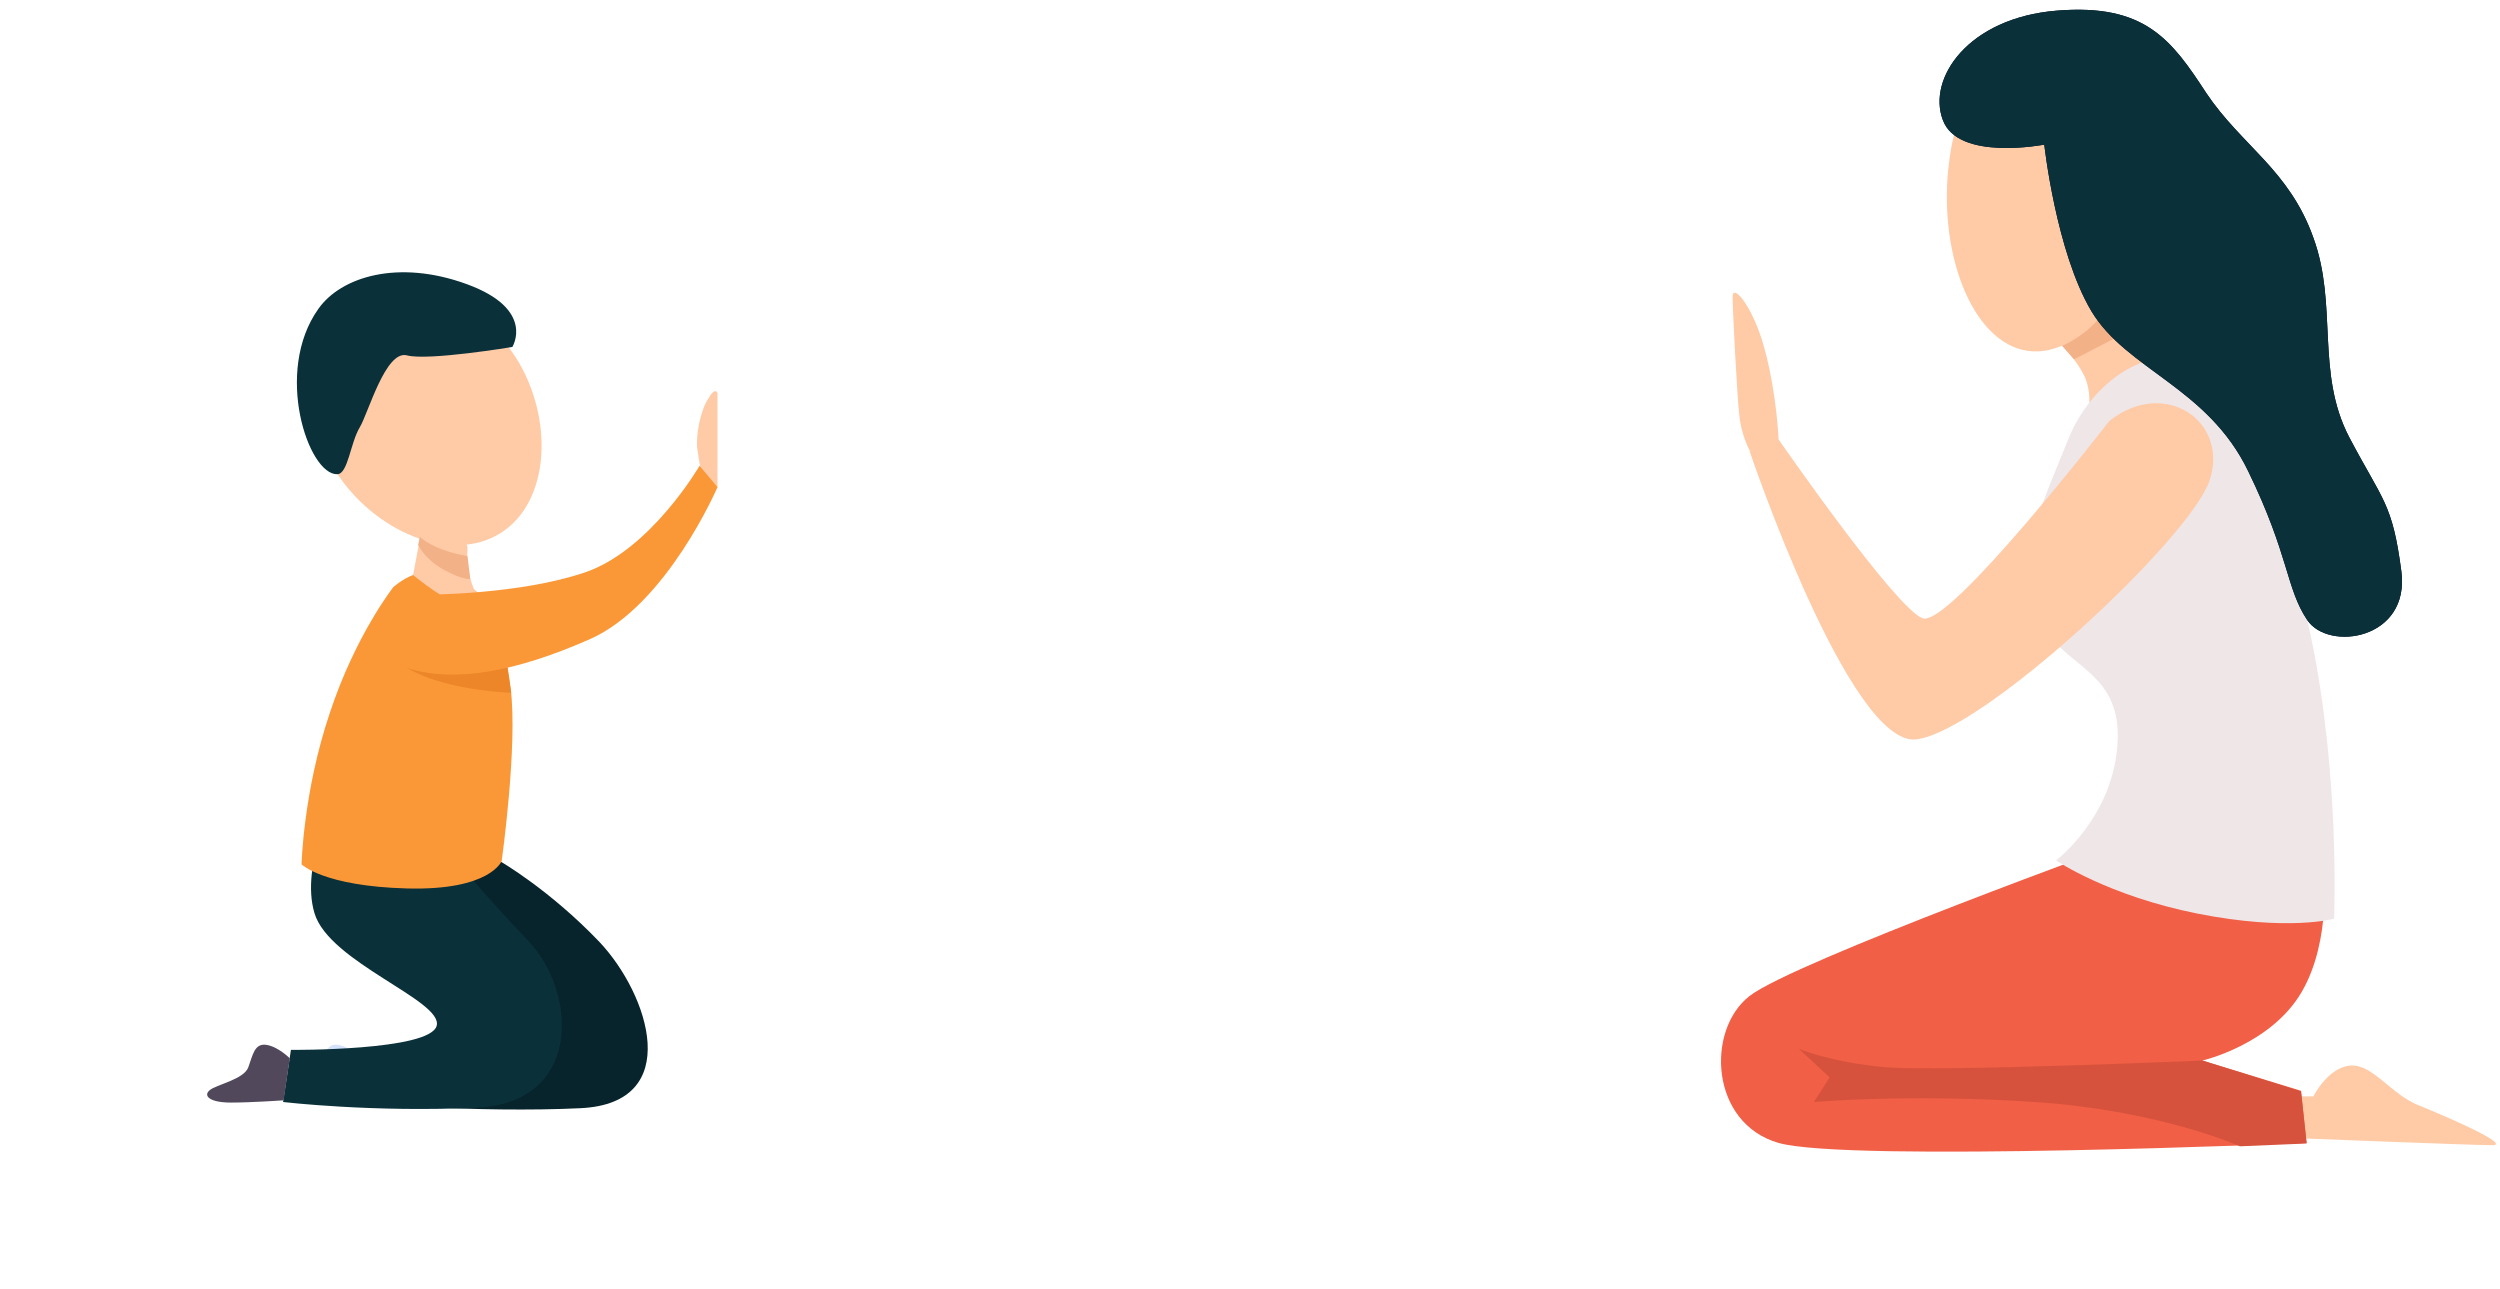 <svg xmlns="http://www.w3.org/2000/svg" xmlns:xlink="http://www.w3.org/1999/xlink" id="katman_1" x="0px" y="0px" viewBox="0 0 446 230" style="enable-background:new 0 0 446 230;" xml:space="preserve"><style type="text/css">	.st0{fill-rule:evenodd;clip-rule:evenodd;fill:#FFCAA6;}	.st1{fill-rule:evenodd;clip-rule:evenodd;fill:#F15F46;}	.st2{fill-rule:evenodd;clip-rule:evenodd;fill:#EFE6E8;}	.st3{fill-rule:evenodd;clip-rule:evenodd;fill:#F2B186;}	.st4{fill-rule:evenodd;clip-rule:evenodd;fill:#D7523C;}	.st5{fill-rule:evenodd;clip-rule:evenodd;fill:#020D26;}	.st6{fill-rule:evenodd;clip-rule:evenodd;fill:#0A303A;}	.st7{fill-rule:evenodd;clip-rule:evenodd;fill:#07232B;}	.st8{fill-rule:evenodd;clip-rule:evenodd;fill:#D4E3FB;}	.st9{fill-rule:evenodd;clip-rule:evenodd;fill:#FA9837;}	.st10{fill-rule:evenodd;clip-rule:evenodd;fill:#51495B;}	.st11{fill-rule:evenodd;clip-rule:evenodd;fill:#ED8629;}</style><g>	<path class="st0" d="M409.9,195.6h2.8c0,0,2.6-5.2,6.6-5.5s7.2,5.1,12.2,7.1c5,2,16.7,7.1,13.1,7.1c-3.6,0-36.1-1.3-36.1-1.3  L409.9,195.6"></path>	<path class="st1" d="M380.7,149.6c0,0-60.8,22-68.6,28.1c-7.8,6.1-7,22.7,5.2,26.2c12.3,3.5,94.2,0,94.2,0l-1-9.3l-17.6-5.4  c0,0,12.2-2.8,17.7-12.2c5.5-9.4,3.9-22.4,3.9-22.4L380.7,149.6"></path>	<path class="st0" d="M366.9,60.8c0,0,2.7,2.2,4.6,5.6c2,3.4,1,7.8,1,7.8l19.4-9.3l-13-16.6L366.9,60.8"></path>	<path class="st2" d="M394.8,67c0,0,12.3,21.8,17.5,46.7c5.2,24.9,4.1,50.2,4.1,50.2s-8.1,2.3-24.3-0.9c-16.1-3.2-25.3-9.5-25.3-9.5  s10.6-8,11-21.7c0.4-13.6-12.2-12.9-14.8-23.7c-2.6-10.8,1-17.3,6-29.8C374,65.9,387.5,59.3,394.8,67"></path>	<path class="st0" d="M347.8,28.3c-2.3,16.1,3.8,32.9,14,34.3c10.2,1.4,20.6-13,22.9-29.1c2.3-16.1-4.5-27.9-14.7-29.3  C359.8,2.8,350,12.2,347.8,28.3 M376.3,75.1c0,0-28.5,36.9-33.3,35.2c-4.8-1.7-25.7-31.9-25.7-31.9l-5.2,2c0,0,17.9,53,29.8,51.5  c12-1.5,48.8-35.8,52.3-46.2C397.7,75.1,386.1,67.3,376.3,75.1"></path>	<path class="st0" d="M312.1,80.3c0,0-1.5-2.8-1.8-6.2c-0.4-3.3-1.2-18.8-1.2-21.2c0-2.4,3.7,1.7,5.8,9.7c2.1,8,2.4,15.8,2.4,15.8  S316,81.8,312.1,80.3"></path>	<path class="st3" d="M367.9,61.7c0,0,4.1-1.7,6.9-5.3s4.8-7.1,4.8-7.1l5.5,7L370,64.1L367.9,61.7"></path>	<path class="st4" d="M392.9,189.2c0,0-46.6,2-56.5,1.2c-9.9-0.9-15.5-3.3-15.5-3.3l5.5,5.1l-2.8,4.4c0,0,17-1.5,39.4,0  s36.6,7.9,36.6,7.9l11.9-0.5l-1-9.3L392.9,189.2"></path>	<g transform="translate(307 2)">		<g>			<path id="a_00000135672796528147872700000007108921386552986513_" class="st5" d="M57.7,23.8c0,0,2.1,19.1,8.4,29.7    c6.3,10.5,20.8,13.6,28,28.6c7.3,15,6.7,20.8,10.5,26.5c3.8,5.7,18.4,3.5,16.8-8.7c-1.6-12.2-3.3-12.5-9.3-23.9    c-6-11.5-2-23.6-6.4-35.6C101.4,28.3,92.9,24,86.6,14.6c-6.2-9.5-10.9-16-26.7-14.7C44.1,1.2,36.8,12,39.6,19.4    C42.3,26.8,57.7,23.8,57.7,23.8"></path>		</g>		<g>			<path id="a_00000096045931662053522360000010063126428180173971_" class="st6" d="M57.7,23.8c0,0,2.1,19.1,8.4,29.7    c6.3,10.5,20.8,13.6,28,28.6c7.3,15,6.7,20.8,10.5,26.5c3.8,5.7,18.4,3.5,16.8-8.7c-1.6-12.2-3.3-12.5-9.3-23.9    c-6-11.5-2-23.6-6.4-35.6C101.4,28.3,92.9,24,86.6,14.6c-6.2-9.5-10.9-16-26.7-14.7C44.1,1.2,36.8,12,39.6,19.4    C42.3,26.8,57.7,23.8,57.7,23.8"></path>		</g>	</g>	<g>		<path class="st7" d="M70.9,144.8c0,0-4.7,9.4-2.1,18.2c2.6,8.8,23,15.6,21.8,20.1c-1.2,4.5-26,4.3-26,4.3l-1.4,9.3   c0,0,21.9,1.9,40.4,1c18.5-0.9,12.2-20.3,3.3-29.7c-8.9-9.3-17.6-14.3-17.6-14.3L70.9,144.8"></path>		<path class="st8" d="M64.5,188.8c0,0-2.1-2.1-4.2-2.4c-2.1-0.3-2.4,1.8-3.2,4c-0.8,2.2-5.8,3.1-6.9,4.1c-1.2,1,0,2.2,3.8,2.2   s9.4-0.4,9.4-0.4L64.5,188.8"></path>		<path class="st6" d="M60,142.2c0,0-6.5,12-3.9,20.7c2.6,8.8,23,15.6,21.8,20.1c-1.2,4.5-26,4.3-26,4.3l-1.4,9.3   c0,0,16.2,1.9,34.7,1c18.5-0.9,17.9-20.3,9.1-29.7c-8.9-9.3-14-15.8-14-15.8L60,142.2"></path>		<path class="st0" d="M59.9,84.1c6.8,10.7,20.5,16.6,29.4,11c8.9-5.6,9.5-20.5,2.8-31.2c-6.8-10.7-18.4-13.3-27.2-7.7   C55.9,61.8,53.1,73.3,59.9,84.1"></path>		<path class="st9" d="M70.2,104.7c0,0-6.8,8.6-11.4,22.6c-4.7,14-5,26.9-5,26.9s3.9,3.9,18.8,4.3c14.9,0.4,16.9-4.9,16.9-4.9   s2.9-20.7,1.6-30.8c-1.3-10.2-3.1-16-8.3-18.8C77.4,101.2,74.1,101.5,70.2,104.7"></path>		<path class="st10" d="M51.7,188.8c0,0-2.1-2.1-4.2-2.4c-2.1-0.3-2.4,1.8-3.2,4c-0.8,2.2-5.8,3.1-6.9,4.1c-1.2,1,0,2.2,3.8,2.2   c3.7,0,9.4-0.4,9.4-0.4L51.7,188.8"></path>		<path class="st0" d="M84.6,105.2c0,0-1.6-3.4-1.2-7c0.4-3.7-8.2-3.7-8.2-3.7l-1.5,8.1c0,0,6.7,5.5,10.4,6.2   C87.9,109.6,85.9,106.3,84.6,105.2"></path>		<path class="st3" d="M83.4,99.2c0,0-5.3-0.7-8.5-3.4c-0.1,0.5-0.3,1.4-0.3,1.4s1.1,2.5,4.5,4.4c3.4,1.9,4.8,1.7,4.8,1.7L83.4,99.2   "></path>		<path class="st0" d="M128,86.9V70.1c0,0-0.4-1.2-1.7,1.1c-1.4,2.2-2.2,6.6-1.9,8.9c0.3,2.3,1.2,6.8,1.2,6.8H128"></path>		<path class="st11" d="M91.2,123.6c0,0-15.4-0.5-20.9-6.3c16.9,0.6,20.2,1.7,20.2,1.7L91.2,123.6"></path>		<path class="st9" d="M75.4,106.1c0.7,0,17.3,0,29-4c11.7-4,20.4-19,20.4-19l3.2,3.8c0,0-9,21-22.7,27.1c-13.8,6.1-24,7.5-31.6,5.5   C66.1,117.5,67.8,106.4,75.4,106.1"></path>	</g></g><path class="st6" d="M91.4,61.9c0,0-15,2.5-18.8,1.5s-6.9,10.3-8.4,12.8c-1.7,2.8-2.1,8.3-4,8.4c-5.2,0.2-11.4-18.3-3.4-29.5 c4-5.7,14.2-8.9,26.5-4.4S91.4,61.9,91.4,61.9z"></path></svg>